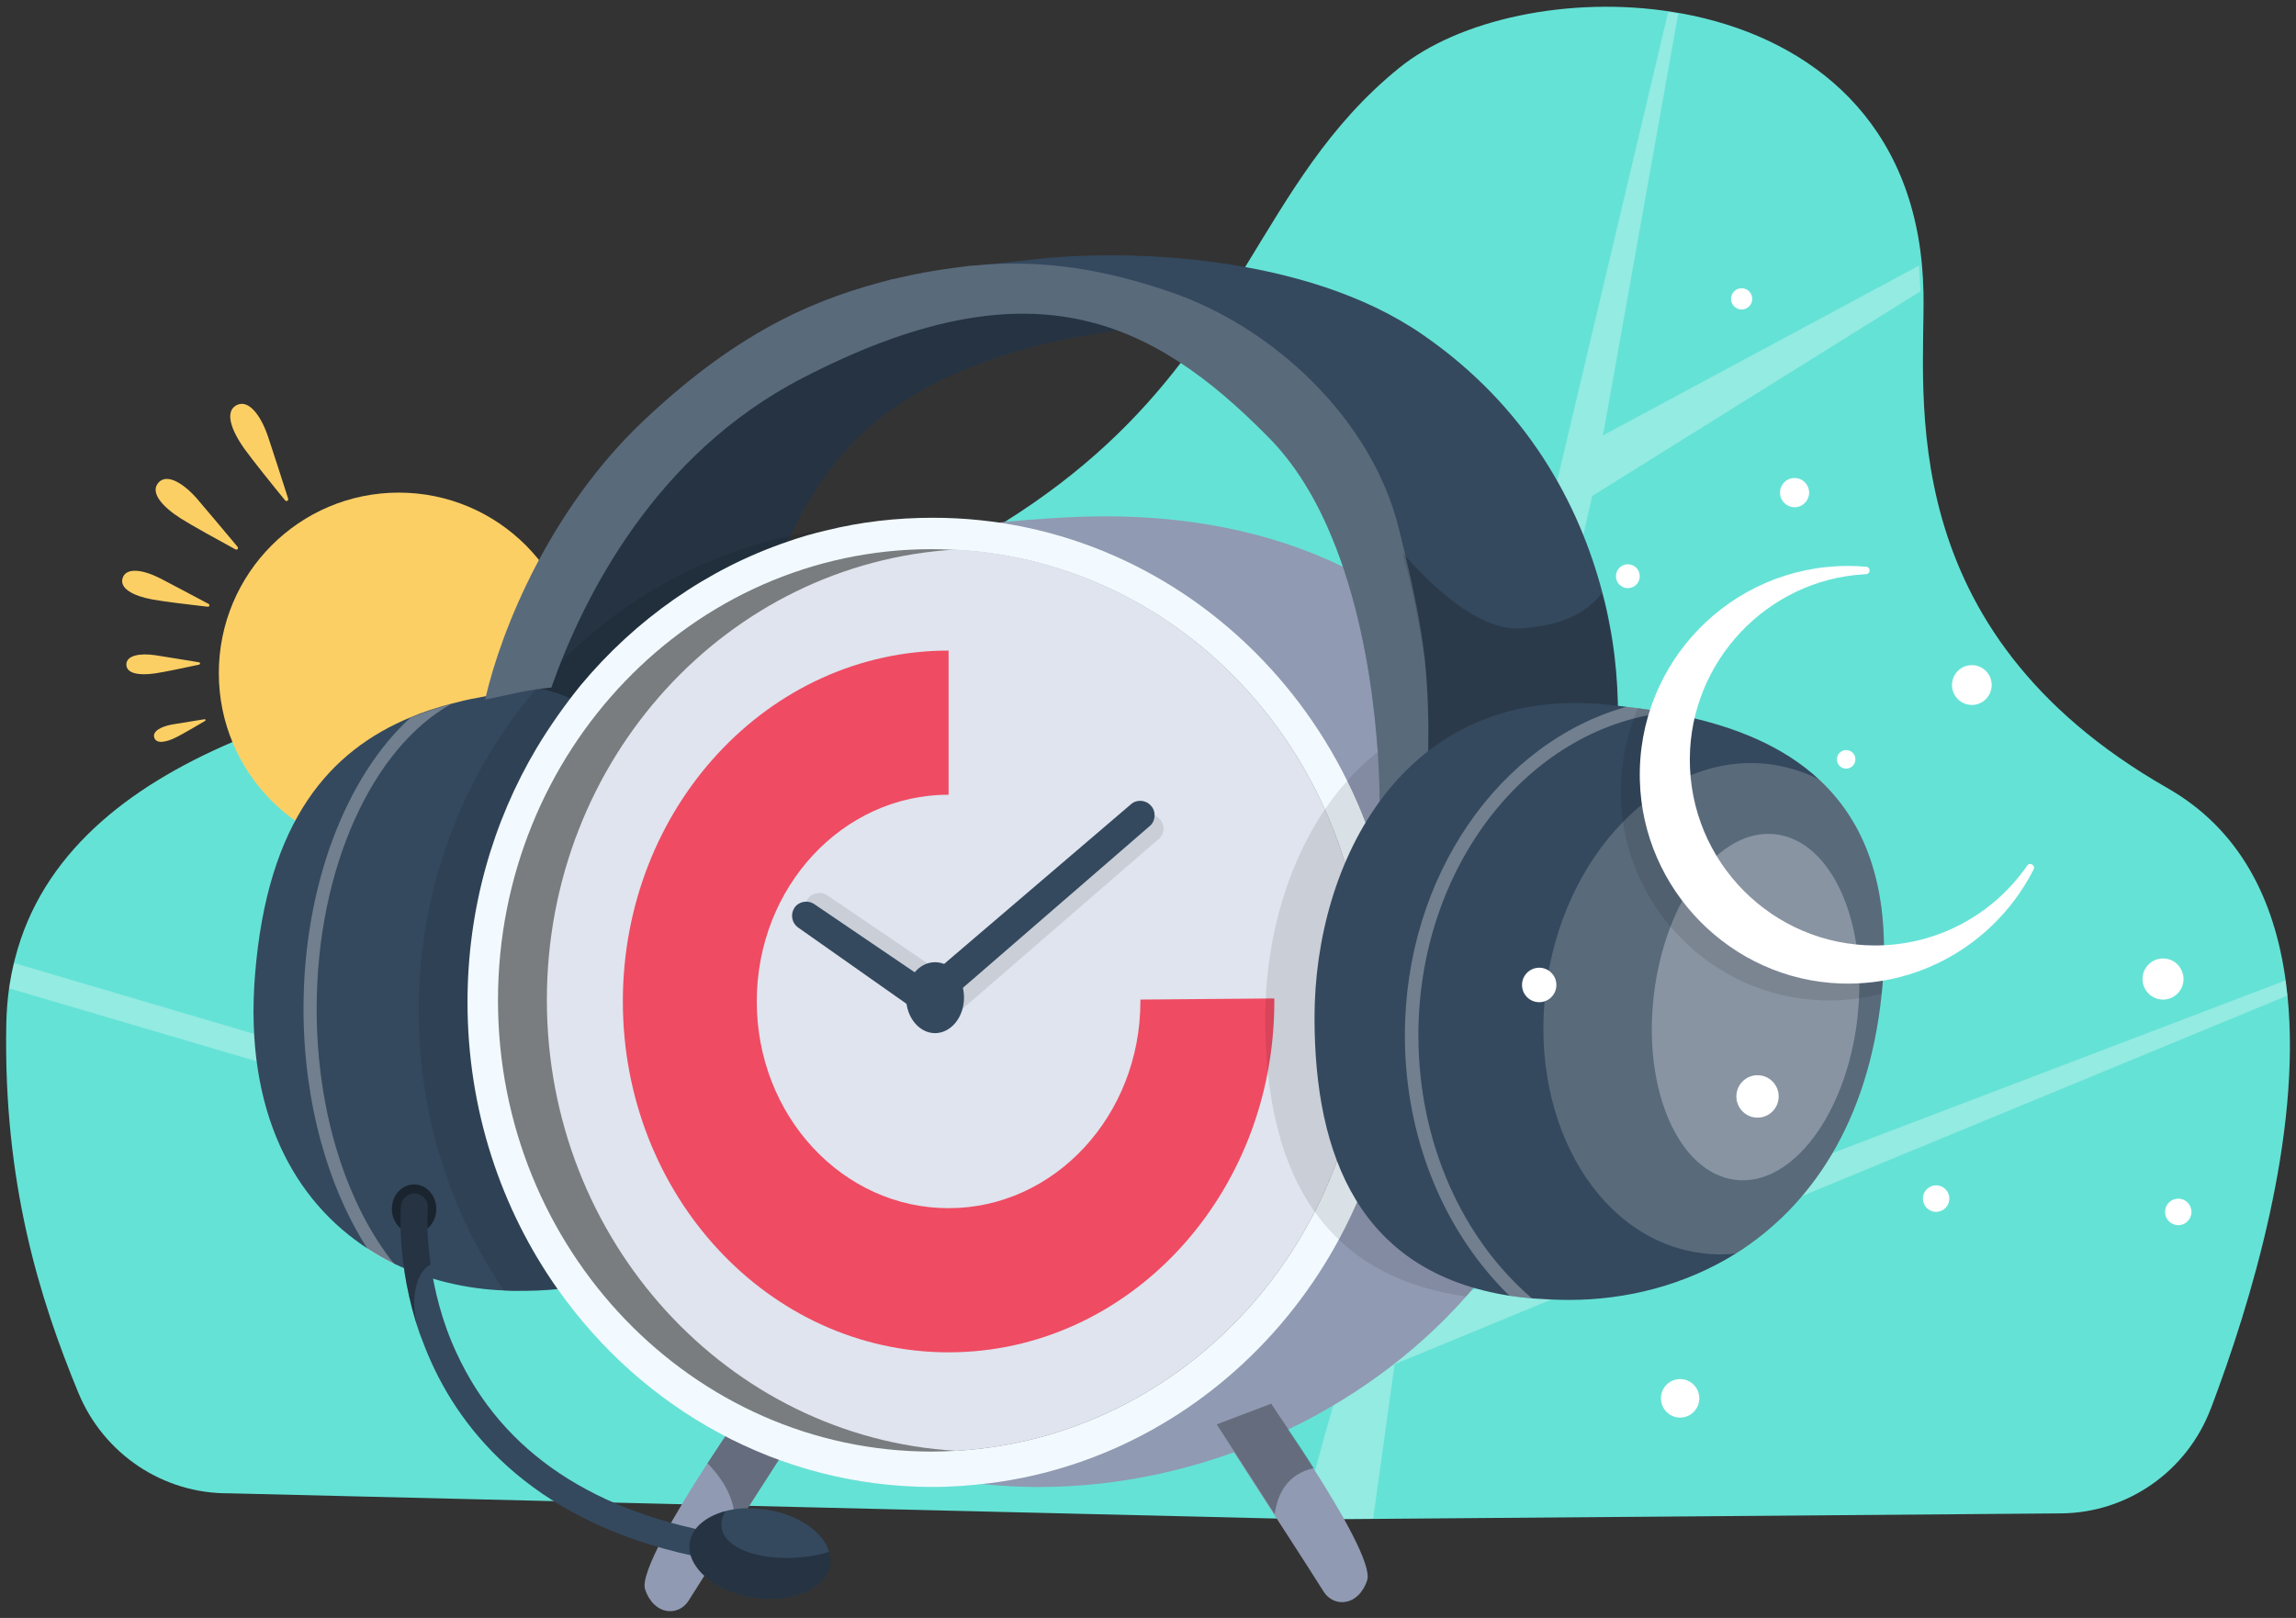<svg width="210" height="148" viewBox="0 0 210 148" fill="none" xmlns="http://www.w3.org/2000/svg">
<rect x="0" y="0" width="210" height="148" fill="#333333" stroke="none"/>
<path d="M202.209 128.844C200.037 134.589 194.595 138.39 188.511 138.438L126.261 138.938L122.931 138.962L119.805 138.983H119.637L119.085 138.965L116.778 138.911L68.532 137.749L67.035 137.71L62.364 137.602L56.13 137.451L50.653 137.319L20.944 136.602C14.928 136.651 9.483 133.015 7.167 127.405C3.588 118.732 0.294 108.129 0.576 93.672C0.597 92.549 0.681 91.463 0.828 90.418C0.849 90.259 0.876 90.099 0.9 89.943C1.002 89.314 1.125 88.697 1.269 88.098C1.308 87.941 1.344 87.791 1.386 87.638C3.834 78.148 11.598 72.021 21.259 67.88C28.608 64.732 37.056 62.734 45.099 61.286C46.386 61.057 47.661 60.838 48.922 60.63C49.767 60.492 50.608 60.359 51.438 60.233C51.511 60.221 51.586 60.209 51.66 60.2C52.059 60.136 52.462 60.073 52.858 60.016C53.919 59.857 54.964 59.703 55.986 59.556C57.712 59.303 59.377 59.065 60.958 58.836C61.158 58.809 61.353 58.779 61.551 58.752C63.309 58.496 64.96 58.243 66.475 57.994C67.686 57.789 68.814 57.587 69.841 57.374C71.379 57.058 72.691 56.718 73.731 56.344C79.011 54.436 83.544 52.414 87.475 50.304C87.493 50.292 87.513 50.283 87.531 50.274C88.263 49.883 88.972 49.483 89.662 49.086C90.361 48.682 91.041 48.273 91.701 47.864C91.758 47.825 91.819 47.791 91.873 47.755C99.255 43.133 104.166 38.179 107.985 33.204C109.182 31.642 110.271 30.08 111.297 28.524C112.2 27.152 113.055 25.783 113.886 24.428C117.96 17.789 121.506 11.454 127.974 6.212C133.398 1.803 143.496 -0.433 153.033 1.099L153.081 1.108L153.882 1.243L153.948 1.255C164.703 3.268 174.522 10.181 175.794 24.299V24.323C175.863 25.057 175.908 25.813 175.92 26.583L175.926 26.649C175.926 26.716 175.929 26.785 175.929 26.857C176.088 36.139 172.926 57.62 198.207 72.069C204.891 75.876 208.038 82.302 209.055 89.696L209.223 91.074C210.516 103.868 205.869 119.189 202.215 128.847L202.209 128.844Z" fill="#65E2D6"/>
<path opacity="0.3" d="M209.218 91.073L164.827 109.407H164.824L153.37 114.137L141.913 118.868L127.558 124.794L125.593 138.936L122.932 138.954L119.641 138.978H119.086C119.086 138.978 119.089 138.969 119.089 138.963C119.485 137.476 119.89 135.969 120.277 134.542C120.925 132.156 121.519 129.998 121.939 128.565C122.251 127.509 122.47 126.844 122.542 126.771C122.611 126.705 119.557 125.733 114.328 124.135C113.443 123.861 112.492 123.572 111.487 123.268C111.256 123.196 111.019 123.124 110.782 123.052C107.839 122.158 104.437 121.132 100.675 120.003C89.968 116.789 76.393 112.75 62.41 108.603C62.041 108.495 61.672 108.383 61.303 108.278C58.909 107.565 56.5 106.854 54.097 106.141C53.536 105.976 52.981 105.81 52.426 105.645C50.77 105.151 49.111 104.663 47.464 104.176C46.378 103.854 45.298 103.532 44.218 103.213C42.541 102.719 40.876 102.229 39.226 101.738C35.89 100.751 32.611 99.785 29.425 98.84C29.002 98.717 28.582 98.593 28.165 98.47C26.575 98 25.012 97.54 23.479 97.085C14.674 94.485 6.838 92.177 0.838 90.413C0.859 90.254 0.886 90.094 0.91 89.938C1.012 89.309 1.135 88.692 1.279 88.093L23.248 94.576L27.907 95.951L29.143 96.315L38.779 99.156L43.627 100.586L46.735 101.504L51.577 102.93L53.404 103.469L59.857 105.374L63.247 106.373L103.426 118.227L112.921 121.029L113.332 121.153L116.353 122.044L123.43 124.132L125.437 115.666L126.166 112.594L128.995 100.652L129.829 97.134L134.527 77.316L135.301 74.039L135.367 73.759L137.386 65.236L137.545 64.568L137.554 64.534L139.225 57.471L142.429 43.961L152.578 1.094L152.629 1.103L153.433 1.238L153.499 1.25L146.617 39.823L175.522 24.294V24.318L175.651 26.578V26.645L145.627 45.373L144.82 48.945L143.068 56.719L141.325 64.45L140.305 68.977L140.248 69.22L140.242 69.247L139.87 70.903L139.222 73.762L131.818 106.599L131.347 108.699L129.79 115.603L129.361 117.493L128.734 120.286L133.435 118.495L134.548 118.071L135.061 117.872L136.792 117.213L138.01 116.75L149.605 112.332L167.599 105.476H167.602L209.044 89.685L209.212 91.064L209.218 91.073Z" fill="white"/>
<path d="M36.472 78.083C45.561 78.083 52.93 70.691 52.93 61.573C52.93 52.454 45.561 45.062 36.472 45.062C27.382 45.062 20.014 52.454 20.014 61.573C20.014 70.691 27.382 78.083 36.472 78.083Z" fill="#FCCF65"/>
<path d="M144.934 90.85C144.934 101.548 140.77 111.073 134.098 118.597C124.534 129.398 109.843 136.025 95.05 136.025C69.97 136.025 52.081 117.803 52.081 91.677C52.081 65.551 57.826 49.468 97.492 47.329C116.068 46.327 129.658 53.059 137.434 64.378C142.354 71.591 144.934 80.701 144.934 90.85Z" fill="#909AB2"/>
<path d="M72.793 131.124C72.793 131.124 69.937 135.575 67.288 139.683C65.257 142.825 63.367 145.792 62.989 146.412C62.095 147.863 59.824 147.827 58.999 145.377C58.516 143.893 61.957 138.094 64.711 133.85C66.466 131.16 67.909 129.089 67.909 129.089C72.382 127.883 72.793 131.127 72.793 131.127V131.124Z" fill="#909AB2"/>
<path opacity="0.3" d="M72.793 131.124C72.793 131.124 69.937 135.575 67.288 139.683C67.288 139.165 67.219 138.611 67.117 138.094C66.808 136.369 65.776 134.952 64.708 133.85C66.463 131.16 67.906 129.089 67.906 129.089C72.379 127.883 72.79 131.127 72.79 131.127L72.793 131.124Z" fill="black"/>
<path d="M106.816 29.836C106.816 29.836 87.343 30.251 77.608 40.914C71.623 47.471 70.348 55.065 70.348 55.065L67.114 69.802L46.885 68.213C46.885 68.213 50.842 51.267 54.73 47.231C85.315 15.203 106.816 29.836 106.816 29.836Z" fill="#34495E"/>
<path opacity="0.3" d="M106.816 29.836C106.816 29.836 87.343 30.251 77.608 40.914C71.623 47.471 70.348 55.065 70.348 55.065L67.114 69.802L46.885 68.213C46.885 68.213 50.842 51.267 54.73 47.231C85.315 15.203 106.816 29.836 106.816 29.836Z" fill="black"/>
<path d="M65.464 92.266C65.464 102.206 62.401 111.039 57.724 116.39C55.762 117.148 53.56 117.666 51.049 117.91C49.846 118.048 48.571 118.081 47.266 118.081C46.888 118.081 46.51 118.081 46.132 118.048C42.658 117.91 39.253 117.115 36.121 115.631C35.26 115.216 34.471 114.768 33.679 114.25C26.935 109.901 22.327 101.721 23.323 89.196C24.457 74.976 30.238 68.662 37.531 65.625C38.734 65.108 39.973 64.728 41.245 64.382C42.037 64.175 42.862 63.967 43.687 63.831C45.82 63.383 46.852 63.245 48.193 63.106C48.469 63.073 48.742 63.037 49.054 63.037C49.192 63.037 49.294 63.004 49.432 63.004C58.444 64.764 65.464 77.224 65.464 92.272V92.266Z" fill="#34495E"/>
<path opacity="0.1" d="M123.433 92.469C123.433 113.488 109.363 131.124 90.511 135.677C88.825 135.885 87.07 136.023 85.315 136.023C71.245 136.023 58.756 128.915 51.016 117.939C49.813 118.077 48.538 118.111 47.233 118.111C46.855 118.111 46.477 118.111 46.099 118.077C41.179 110.831 38.29 102.031 38.29 92.469C38.29 81.909 41.833 72.212 47.752 64.583C48.166 64.066 48.577 63.548 49.024 63.03C55.009 55.991 63.13 50.986 72.313 49.018C73.414 48.777 74.548 48.603 75.685 48.467C77.371 48.26 79.126 48.121 80.881 48.121C104.377 48.154 123.436 67.999 123.436 92.469H123.433Z" fill="black"/>
<path d="M127.906 91.675C127.906 114.349 111.565 133.02 90.511 135.678C88.825 135.885 87.07 136.024 85.315 136.024C71.245 136.024 58.756 128.915 51.016 117.94C45.82 110.587 42.76 101.511 42.76 91.675C42.76 83.153 45.064 75.18 49.09 68.415C50.293 66.414 51.637 64.515 53.08 62.721C58.102 56.681 64.639 52.058 72.07 49.536C73.24 49.121 74.443 48.778 75.649 48.501C78.745 47.742 81.979 47.363 85.282 47.363C108.847 47.33 127.906 67.172 127.906 91.675Z" fill="#F2FAFF"/>
<path opacity="0.5" d="M124.879 91.474C124.879 113.492 108.331 131.507 87.448 132.716C86.725 132.749 85.969 132.786 85.213 132.786C63.334 132.786 45.547 114.286 45.547 91.51C45.547 68.734 63.298 50.234 85.213 50.234C85.969 50.234 86.692 50.267 87.448 50.304C108.331 51.441 124.879 69.456 124.879 91.477V91.474Z" fill="black"/>
<path d="M124.879 91.472C124.879 113.49 108.331 131.505 87.448 132.715C66.601 131.508 50.017 113.526 50.017 91.472C50.017 69.418 66.565 51.472 87.448 50.266C108.331 51.439 124.879 69.454 124.879 91.472Z" fill="#DFE4EE"/>
<path d="M125.05 144.552C124.225 147.002 121.954 147.038 121.06 145.587C120.646 144.931 118.651 141.792 116.518 138.512C113.938 134.509 111.22 130.299 111.22 130.299C111.22 130.299 111.634 127.054 116.071 128.261C116.071 128.261 116.104 128.294 116.173 128.4C116.587 129.02 118.306 131.436 120.094 134.265C122.71 138.337 125.494 143.204 125.047 144.549L125.05 144.552Z" fill="#909AB2"/>
<path opacity="0.3" d="M120.166 134.3C117.793 134.818 116.863 136.578 116.587 138.51C114.007 134.508 111.289 130.297 111.289 130.297L116.278 128.398C116.656 129.055 118.378 131.471 120.166 134.3Z" fill="black"/>
<path d="M116.551 91.334L104.305 91.437V91.608C104.305 102.03 96.46 110.52 86.761 110.52C77.062 110.52 69.217 102.063 69.217 91.608C69.217 81.153 77.062 72.696 86.761 72.696V59.512C70.282 59.512 56.968 73.867 56.968 91.608C56.968 109.349 70.315 123.705 86.761 123.705C103.207 123.705 116.554 109.349 116.554 91.608V91.331L116.551 91.334Z" fill="#EF4B63"/>
<path opacity="0.1" d="M144.934 90.848C144.934 101.547 140.77 111.072 134.098 118.595C120.028 116.627 115.726 105.965 115.726 93.093C115.726 80.221 122.434 65.655 137.401 64.379C142.354 71.593 144.934 80.703 144.934 90.851V90.848Z" fill="black"/>
<path d="M147.274 73.49C147.241 73.662 147.205 73.767 147.205 73.767H126.184C126.184 73.767 126.46 60.203 121.747 48.987C120.337 45.604 118.444 42.429 115.966 39.943C105.268 29.106 94.156 23.827 73.375 34.595C59.89 41.565 53.353 54.611 50.428 62.894C48.157 63.101 46.609 63.55 44.374 63.998C45.853 57.51 50.359 46.468 58.96 38.39C68.008 29.867 75.13 27.21 81.424 25.588C81.526 25.555 81.631 25.518 81.769 25.518C81.907 25.485 82.045 25.449 82.183 25.416C82.252 25.416 82.321 25.383 82.39 25.383C83.113 25.211 83.8 25.073 84.49 24.935H84.523C84.97 24.865 85.453 24.763 85.9 24.694H85.933C86.896 24.555 87.826 24.417 88.72 24.315C88.858 24.315 89.029 24.282 89.167 24.282H89.236C90.991 24.11 92.677 23.971 94.258 23.764C102.79 22.729 119.407 23.213 130.105 30.599C139.669 37.189 144.451 46.128 146.584 54.307C146.86 55.31 147.067 56.276 147.238 57.206C148.753 65.076 147.547 72.082 147.271 73.496L147.274 73.49Z" fill="#34495E"/>
<path opacity="0.2" d="M147.274 73.489C147.103 73.591 146.965 73.66 146.791 73.766H130.312C130.312 73.766 131.137 70.106 130.312 60.34C130.312 60.34 129.589 55.266 128.281 50.574C130.381 52.922 134.956 57.821 139.222 57.475C142.696 57.198 144.898 56.268 146.515 54.267C146.791 55.269 146.998 56.235 147.169 57.165C148.753 65.068 147.547 72.074 147.271 73.489H147.274Z" fill="black"/>
<path opacity="0.18" d="M126.184 73.766C126.184 73.766 126.667 50.782 115.966 39.945C105.268 29.108 94.156 23.829 73.375 34.597C59.89 41.567 53.353 54.613 50.428 62.895C48.157 63.103 46.609 63.551 44.374 64C45.853 57.511 50.359 46.469 58.96 38.392C68.008 29.869 75.13 27.212 81.424 25.589C81.526 25.556 81.631 25.52 81.769 25.52C81.907 25.487 82.045 25.451 82.183 25.418C82.939 25.246 83.698 25.072 84.487 24.933H84.52C84.967 24.864 85.45 24.762 85.897 24.692H85.93C86.86 24.554 87.787 24.416 88.717 24.313C88.855 24.313 89.026 24.28 89.164 24.28H89.233C95.494 23.693 101.101 24.696 106.813 26.628C116.548 29.872 125.458 38.431 127.903 48.197C130.312 57.93 131.137 62.417 130.345 73.805H126.181V73.772L126.184 73.766Z" fill="white"/>
<path d="M172.305 87.838C172.281 88.802 172.218 89.804 172.11 90.851C172.107 90.866 172.107 90.884 172.104 90.902C170.892 102.712 165.564 110.392 158.763 114.668C154.119 117.567 148.749 118.912 143.523 118.912C142.35 118.912 141.216 118.843 140.151 118.773C139.428 118.704 138.741 118.635 138.087 118.533C124.395 116.393 120.231 105.796 120.231 93.096C120.231 78.843 128.349 62.796 146.583 64.418C147.306 64.488 148.062 64.557 148.785 64.659C149.133 64.701 149.478 64.74 149.826 64.788C150.687 64.903 151.542 65.029 152.4 65.177C152.859 65.258 153.318 65.345 153.774 65.445C158.514 66.435 163.047 68.18 166.434 71.355C170.142 74.828 172.512 80.023 172.305 87.841V87.838Z" fill="#34495E"/>
<path opacity="0.1" d="M75.682 81.91L85.591 88.639L84.352 91.194L74.203 84.05C73.618 83.635 73.48 82.843 73.858 82.256C74.236 81.669 75.097 81.498 75.682 81.91Z" fill="black"/>
<path opacity="0.18" d="M172.111 90.849C170.908 102.685 165.574 110.384 158.764 114.663C157.594 114.802 156.391 114.766 155.185 114.561C145.69 113.041 139.567 101.792 141.526 89.507C143.488 77.186 152.809 68.455 162.304 69.972C163.75 70.213 165.124 70.661 166.432 71.317C170.596 75.251 173.071 81.327 172.108 90.852L172.111 90.849Z" fill="white"/>
<path opacity="0.1" d="M105.991 76.735L86.863 93.3L84.661 91.506L104.203 74.803C104.719 74.319 105.544 74.355 106.027 74.872C106.576 75.423 106.543 76.254 105.994 76.735H105.991Z" fill="black"/>
<path d="M85.522 94.508C86.968 94.508 88.171 93.058 88.171 91.264C88.171 89.47 87.001 88.019 85.522 88.019C84.043 88.019 82.873 89.47 82.873 91.264C82.873 93.058 84.076 94.508 85.522 94.508Z" fill="#34495E"/>
<path opacity="0.5" d="M37.873 112.832C39.007 112.832 39.904 111.83 39.904 110.59C39.904 109.35 39.01 108.348 37.873 108.348C36.736 108.348 35.842 109.35 35.842 110.59C35.842 111.83 36.772 112.832 37.873 112.832Z" fill="black"/>
<path d="M74.479 82.707L84.388 89.436L83.149 91.991L73 84.847C72.415 84.431 72.277 83.64 72.655 83.053C73.033 82.466 73.858 82.295 74.479 82.707Z" fill="#34495E"/>
<path d="M105.199 75.528L86.071 92.093L83.869 90.299L103.411 73.596C103.927 73.112 104.752 73.148 105.235 73.665C105.751 74.183 105.718 75.047 105.202 75.528H105.199Z" fill="#34495E"/>
<g opacity="0.3">
<path d="M129.73 94.715C129.73 79.358 139.672 66.658 152.368 65.174C151.165 64.966 149.959 64.795 148.756 64.656C137.161 67.9 128.494 80.152 128.494 94.715C128.494 104.277 132.208 112.833 138.058 118.53C138.712 118.632 139.435 118.701 140.122 118.77C133.825 113.386 129.733 104.62 129.733 94.715H129.73Z" fill="white"/>
</g>
<path opacity="0.5" d="M169.875 93.228C170.907 84.498 167.571 76.938 162.411 76.318C157.251 75.698 152.298 82.289 151.266 91.019C150.234 99.75 153.57 107.31 158.73 107.93C163.89 108.55 168.843 101.959 169.875 93.228Z" fill="#B9BFCB"/>
<g opacity="0.3">
<path d="M41.245 64.413C39.973 64.759 38.734 65.172 37.531 65.656C31.717 70.971 27.76 80.911 27.76 92.263C27.76 100.892 30.031 108.692 33.643 114.281C34.435 114.799 35.26 115.247 36.085 115.662C31.75 110.278 28.963 101.788 28.963 92.296C28.963 79.389 34.09 68.416 41.245 64.41V64.413Z" fill="white"/>
</g>
<path d="M67.873 141.895C67.771 142.515 67.255 142.93 66.67 142.93C66.601 142.93 66.532 142.93 66.499 142.897C49.849 140.309 42.625 131.578 39.493 124.71C39.046 123.744 38.701 122.811 38.359 121.914C36.226 115.667 36.673 110.526 36.673 110.283C36.742 109.627 37.327 109.109 38.014 109.178C38.668 109.247 39.184 109.834 39.115 110.49C39.115 110.523 39.082 110.939 39.082 111.664C39.082 112.597 39.151 113.975 39.391 115.667C39.736 117.978 40.39 120.843 41.764 123.777C45.961 132.887 54.424 138.515 66.913 140.48C67.531 140.619 67.978 141.239 67.876 141.895H67.873Z" fill="#34495E"/>
<path opacity="0.3" d="M38.356 121.91C36.223 115.663 36.67 110.522 36.67 110.279C36.739 109.623 37.324 109.105 38.011 109.174C38.665 109.243 39.181 109.83 39.112 110.486C39.112 110.519 39.079 110.935 39.079 111.66C39.079 112.593 39.148 113.971 39.388 115.663C37.873 116.49 37.462 119.322 38.356 121.91Z" fill="black"/>
<path d="M75.922 143.133C75.577 145.342 72.412 146.687 68.869 146.137C65.326 145.586 62.746 143.308 63.088 141.099C63.295 139.754 64.567 138.718 66.322 138.234C67.456 137.924 68.764 137.888 70.141 138.095C73.03 138.544 75.301 140.166 75.817 141.926C75.955 142.342 75.988 142.721 75.919 143.133H75.922Z" fill="#34495E"/>
<path opacity="0.3" d="M75.922 143.134C75.577 145.343 72.412 146.688 68.869 146.137C65.326 145.587 62.746 143.308 63.088 141.099C63.295 139.754 64.567 138.719 66.322 138.234C65.839 139.167 65.704 140.341 67.078 141.307C69.211 142.827 73.375 142.758 75.817 141.963C75.955 142.342 75.988 142.722 75.919 143.137L75.922 143.134Z" fill="black"/>
<path d="M24.519 39.947C24.9 41.067 25.869 44.103 26.346 45.584C26.415 45.801 26.205 45.924 26.061 45.749C25.065 44.537 23.022 42 22.338 41.033C21.081 39.252 20.559 37.6 21.654 37.055C22.749 36.51 23.859 38 24.519 39.947Z" fill="#FCCF65"/>
<path d="M18.063 45.67C18.801 46.522 20.751 48.857 21.708 49.995C21.849 50.163 21.708 50.347 21.516 50.245C20.199 49.532 17.478 48.03 16.527 47.422C14.775 46.302 13.719 45.029 14.49 44.151C15.261 43.275 16.779 44.19 18.066 45.67H18.063Z" fill="#FCCF65"/>
<path d="M14.649 52.903C15.534 53.355 17.898 54.619 19.053 55.23C19.224 55.32 19.167 55.519 18.978 55.498C17.664 55.353 14.946 55.025 13.968 54.844C12.165 54.511 10.884 53.818 11.226 52.846C11.568 51.874 13.11 52.118 14.649 52.903Z" fill="#FCCF65"/>
<path d="M14.2 59.936C14.995 60.053 17.134 60.411 18.181 60.58C18.334 60.604 18.343 60.769 18.193 60.802C17.149 61.031 14.977 61.486 14.179 61.6C12.709 61.811 11.548 61.612 11.557 60.778C11.566 59.945 12.817 59.731 14.2 59.936Z" fill="#FCCF65"/>
<path d="M15.762 66.27C16.344 66.168 17.922 65.918 18.693 65.795C18.807 65.777 18.849 65.891 18.753 65.948C18.075 66.352 16.662 67.173 16.131 67.438C15.153 67.929 14.295 68.058 14.109 67.474C13.923 66.89 14.748 66.448 15.762 66.27Z" fill="#FCCF65"/>
<path opacity="0.1" d="M172.305 87.837C172.281 88.8 172.218 89.802 172.11 90.85C172.107 90.865 172.107 90.883 172.104 90.901C170.361 91.355 168.519 91.572 166.617 91.506C156.6 91.16 148.488 82.935 148.248 72.883C148.179 69.997 148.749 67.255 149.823 64.781C150.684 64.896 151.539 65.022 152.397 65.169C152.856 65.251 153.315 65.338 153.771 65.437C153.162 67.171 152.826 69.028 152.817 70.954C152.775 80.374 160.377 88.027 169.755 88.027C170.622 88.027 171.471 87.961 172.302 87.834L172.305 87.837Z" fill="black"/>
<path d="M185.997 79.541C182.751 85.922 176.04 90.228 168.354 89.966C158.34 89.623 150.228 81.395 149.985 71.347C149.724 60.581 158.349 51.77 169.023 51.77C169.584 51.77 170.139 51.794 170.688 51.842C171.114 51.878 171.102 52.504 170.673 52.525C170.616 52.525 170.559 52.531 170.502 52.534C161.628 53.046 154.596 60.5 154.557 69.417C154.515 78.837 162.114 86.487 171.495 86.487C177.261 86.487 182.355 83.598 185.415 79.183C185.658 78.831 186.195 79.159 186 79.541H185.997Z" fill="white"/>
<path d="M164.136 46.399C164.871 46.399 165.468 45.801 165.468 45.063C165.468 44.325 164.871 43.727 164.136 43.727C163.4 43.727 162.804 44.325 162.804 45.063C162.804 45.801 163.4 46.399 164.136 46.399Z" fill="white"/>
<path d="M180.351 64.485C181.354 64.485 182.166 63.67 182.166 62.664C182.166 61.659 181.354 60.844 180.351 60.844C179.349 60.844 178.536 61.659 178.536 62.664C178.536 63.67 179.349 64.485 180.351 64.485Z" fill="white"/>
<path d="M160.749 102.238C161.818 102.238 162.684 101.369 162.684 100.297C162.684 99.225 161.818 98.356 160.749 98.356C159.681 98.356 158.814 99.225 158.814 100.297C158.814 101.369 159.681 102.238 160.749 102.238Z" fill="white"/>
<path d="M197.838 91.438C198.873 91.438 199.713 90.596 199.713 89.557C199.713 88.518 198.873 87.676 197.838 87.676C196.802 87.676 195.963 88.518 195.963 89.557C195.963 90.596 196.802 91.438 197.838 91.438Z" fill="white"/>
<path d="M177.084 110.855C177.752 110.855 178.293 110.312 178.293 109.643C178.293 108.973 177.752 108.43 177.084 108.43C176.416 108.43 175.875 108.973 175.875 109.643C175.875 110.312 176.416 110.855 177.084 110.855Z" fill="white"/>
<path d="M199.229 112.074C199.897 112.074 200.439 111.531 200.439 110.861C200.439 110.191 199.897 109.648 199.229 109.648C198.562 109.648 198.021 110.191 198.021 110.861C198.021 111.531 198.562 112.074 199.229 112.074Z" fill="white"/>
<path d="M153.669 129.673C154.638 129.673 155.424 128.885 155.424 127.913C155.424 126.941 154.638 126.152 153.669 126.152C152.7 126.152 151.914 126.941 151.914 127.913C151.914 128.885 152.7 129.673 153.669 129.673Z" fill="white"/>
<path d="M140.781 91.677C141.649 91.677 142.353 90.971 142.353 90.1C142.353 89.23 141.649 88.523 140.781 88.523C139.913 88.523 139.209 89.23 139.209 90.1C139.209 90.971 139.913 91.677 140.781 91.677Z" fill="white"/>
<path d="M148.89 53.802C149.491 53.802 149.979 53.313 149.979 52.71C149.979 52.106 149.491 51.617 148.89 51.617C148.288 51.617 147.801 52.106 147.801 52.71C147.801 53.313 148.288 53.802 148.89 53.802Z" fill="white"/>
<path d="M159.297 28.311C159.832 28.311 160.266 27.876 160.266 27.339C160.266 26.802 159.832 26.367 159.297 26.367C158.762 26.367 158.328 26.802 158.328 27.339C158.328 27.876 158.762 28.311 159.297 28.311Z" fill="white"/>
<path d="M168.855 70.311C169.322 70.311 169.701 69.931 169.701 69.462C169.701 68.993 169.322 68.613 168.855 68.613C168.388 68.613 168.009 68.993 168.009 69.462C168.009 69.931 168.388 70.311 168.855 70.311Z" fill="white"/>
</svg>
